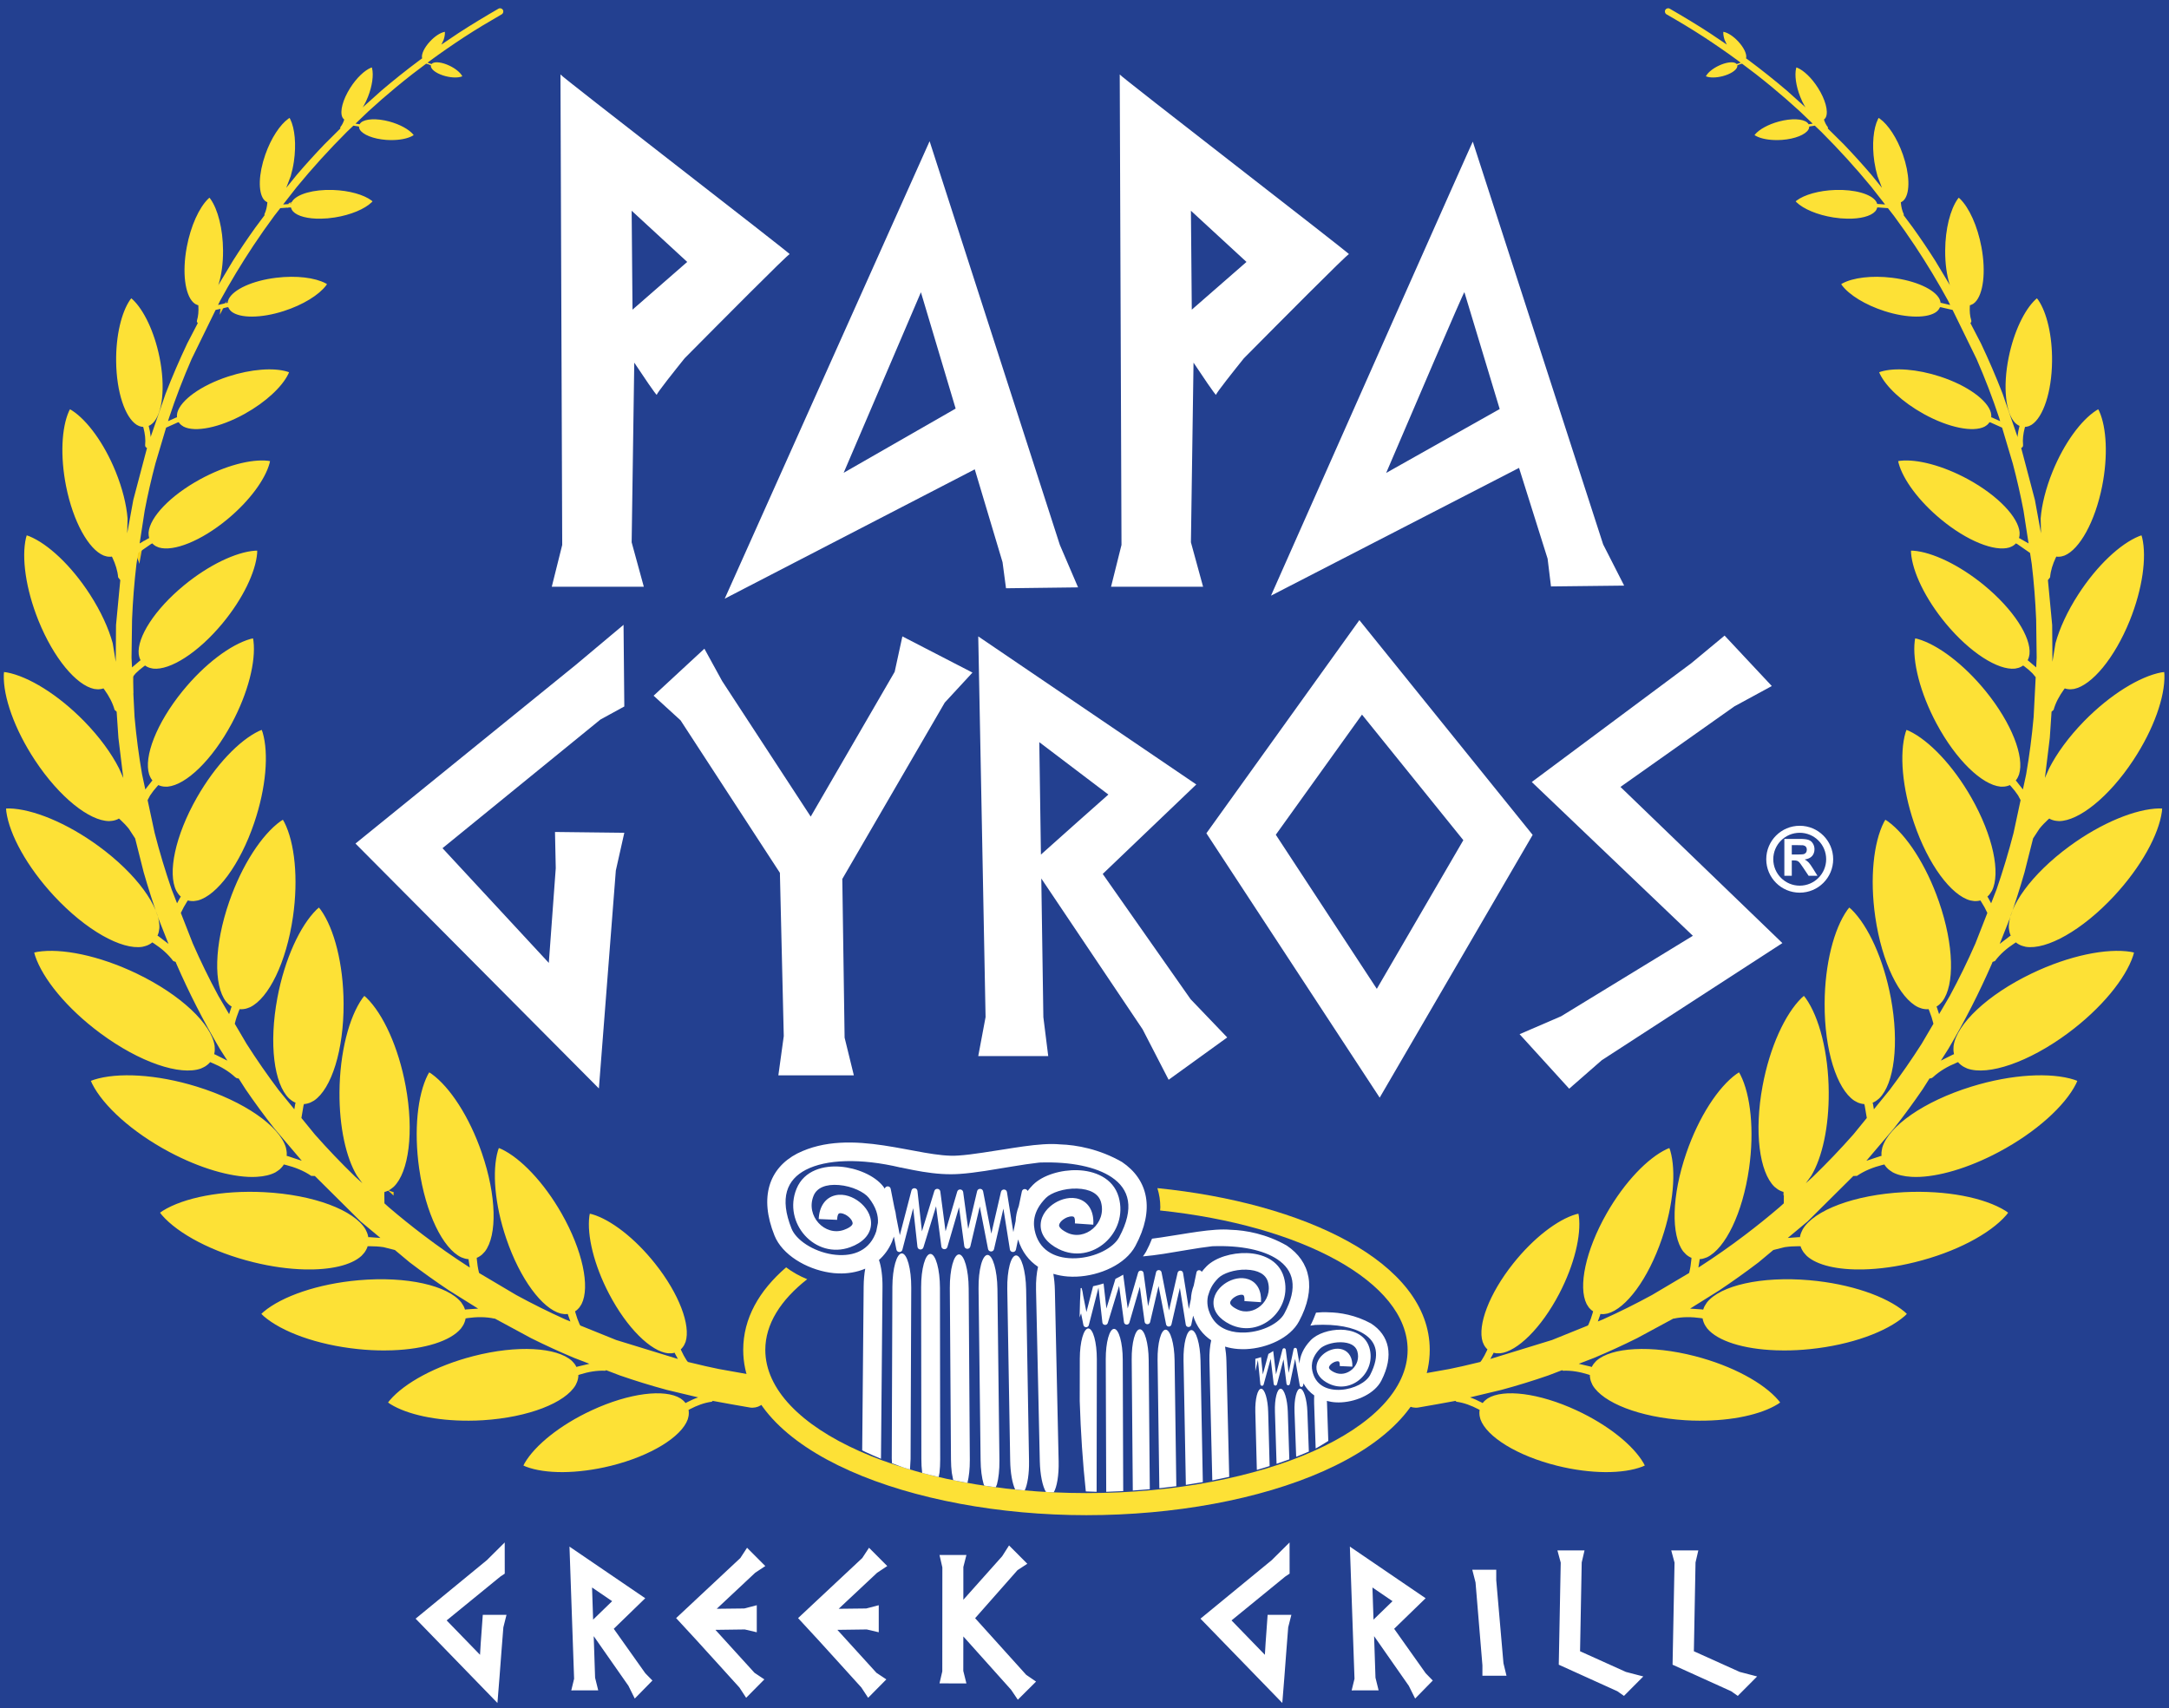 <?xml version="1.0" encoding="UTF-8" standalone="no"?>
<!DOCTYPE svg PUBLIC "-//W3C//DTD SVG 1.1//EN" "http://www.w3.org/Graphics/SVG/1.1/DTD/svg11.dtd">
<svg width="100%" height="100%" viewBox="0 0 1427 1124" version="1.1" xmlns="http://www.w3.org/2000/svg" xmlns:xlink="http://www.w3.org/1999/xlink" xml:space="preserve" xmlns:serif="http://www.serif.com/" style="fill-rule:evenodd;clip-rule:evenodd;stroke-linejoin:round;stroke-miterlimit:2;">
    <rect x="0" y="0" width="1427" height="1124" fill="#808080" stroke="none"/>
    <g>
        <g transform="matrix(0.812,0,0,0.814,139.615,104.18)">
            <rect x="-172" y="-128" width="1758" height="1381" style="fill:rgb(35,64,144);"/>
        </g>
        <path d="M1243.16,136.996L1242.03,135.457L1239.73,132.652L1240.11,132.953L1240.9,133.238L1241.43,133.398C1241.67,133.441 1241.89,133.48 1242.11,133.5L1242.31,133.5L1242.35,133.863L1243.16,136.996Z" style="fill:rgb(245,207,24);"/>
        <path d="M1287.68,207.141L1282.99,198.094L1284.52,199.809L1285.44,200.312L1286.06,200.598C1286.32,200.695 1286.61,200.777 1286.87,200.859L1287.14,200.898L1287.09,201.34L1287.68,207.141Z" style="fill:rgb(245,207,24);"/>
        <path d="M1340.49,371.02L1340.33,369.301L1337.79,355.344L1340.15,361.91L1341.1,363.043L1341.75,363.73C1342.05,364.008 1342.37,364.27 1342.69,364.512L1343,364.715L1342.71,365.262L1340.49,371.02Z" style="fill:rgb(245,207,24);"/>
        <path d="M1344.68,456.453L1344.55,440.598L1344.63,442.148C1344.89,443.867 1345.34,445.406 1345.93,446.758L1346.73,448.211L1347.32,449.121C1347.6,449.484 1347.88,449.828 1348.19,450.148L1348.49,450.43L1348.07,450.98L1344.68,456.453Z" style="fill:rgb(245,207,24);"/>
        <path d="M1334.61,539.082L1336.5,528.801L1336.64,530.535L1337.18,532.25L1337.59,533.34C1337.81,533.781 1338.05,534.23 1338.29,534.633L1338.55,534.996L1337.99,535.484L1334.61,539.082Z" style="fill:rgb(245,207,24);"/>
        <path d="M1173.36,786.715L1173.36,785.191L1173.3,784.41L1173.77,784.305C1174.25,784.191 1174.75,784.027 1175.25,783.848L1176.38,783.32L1178.05,782.406L1178.83,781.699L1173.36,786.715Z" style="fill:rgb(245,207,24);"/>
        <path d="M1056.19,968.688C1065.85,968.734 1074.27,967.473 1080.53,965.055L1082.13,964.352L1081.31,962.773C1074.54,951.102 1058.07,937.691 1037.17,928.016C1012.47,916.562 989.125,913.812 978.816,920.16L977.465,921.18L976.633,921.898C976.312,922.227 976,922.562 975.707,922.922L975.473,923.27L974.863,922.922C972.398,921.629 969.855,920.461 967.188,919.527L967.129,919.512L987.703,914.598C998.191,911.777 1008.52,908.582 1018.67,905.066L1027.68,901.621L1028.31,901.98C1033.96,901.719 1039.41,902.73 1044.89,904.43L1046.02,904.828L1046,905.68C1046.07,906.645 1046.27,907.641 1046.56,908.629L1047.01,909.75L1047.77,911.453C1054.54,923.02 1078.68,932.652 1108.64,934.539C1111.82,934.742 1114.95,934.844 1118.02,934.844C1139.57,934.957 1158.54,930.785 1169.58,923.973L1171.18,922.879L1169.98,921.355C1160.31,910.039 1139.77,898.746 1115.15,892.383C1086.05,884.879 1060.18,886.551 1050.23,895.473L1048.99,896.855L1048.22,897.797C1047.94,898.227 1047.68,898.648 1047.43,899.098L1047.23,899.52L1046.5,899.258L1038.68,897.398L1048.66,893.562C1058.3,889.516 1067.77,885.176 1077.08,880.535L1100.97,867.621L1101.16,867.684C1107.01,866.414 1112.93,866.512 1118.95,867.34L1120.19,867.566L1120.32,868.457C1120.59,869.465 1120.94,870.457 1121.43,871.441L1122.09,872.555L1123.21,874.184C1130.06,882.41 1146.94,887.758 1168.36,888.527C1170.13,888.605 1171.94,888.629 1173.78,888.629C1179.31,888.629 1185.09,888.352 1191.03,887.723C1217.89,884.953 1241.18,876.352 1253.06,866.008L1254.53,864.578L1253.02,863.16C1240.88,853.004 1217.39,844.777 1190.46,842.418C1158.65,839.652 1131.84,845.926 1123,857.043L1121.94,858.695L1121.29,859.805C1121.05,860.297 1120.87,860.797 1120.69,861.301L1120.54,861.762L1119.74,861.625L1111.92,861.102L1131.17,849.066C1139.89,843.227 1148.47,837.105 1156.92,830.688L1166.68,822.543L1174.12,820.664C1177.13,820.219 1180.21,820.039 1183.34,820.039L1184.65,820.078L1184.89,820.973C1185.3,821.938 1185.82,822.914 1186.47,823.863L1187.3,824.887L1188.67,826.406C1195.43,832.582 1209.05,835.727 1226.09,835.305C1236.32,835.062 1247.79,833.535 1259.72,830.582C1286.7,823.953 1309.25,811.879 1319.89,799.637L1321.18,797.984L1319.45,796.762C1305.63,788.133 1280.5,783.055 1252.73,784.473C1219.91,786.152 1193.46,796.371 1186.02,808.938L1185.16,810.773L1184.67,812.004C1184.49,812.547 1184.37,813.094 1184.27,813.613L1184.18,814.117L1183.34,814.082L1176.2,814.594L1189.27,803.684L1219.35,773.816L1221.67,773.77C1226.78,770.273 1232.46,768.094 1238.51,766.535L1239.79,766.258L1240.25,767.066C1240.88,767.91 1241.62,768.719 1242.48,769.488L1243.55,770.273L1245.24,771.414C1248.47,773.133 1252.65,774.113 1257.56,774.387C1258.47,774.457 1259.42,774.477 1260.39,774.477C1274.89,774.477 1294.79,768.84 1315.17,757.973C1339.68,744.91 1358.55,727.652 1365.84,713.168L1366.68,711.242L1364.7,710.496C1349.2,705.527 1323.59,706.797 1297.03,715.016C1265.62,724.719 1242.5,741.125 1238.38,755.145L1238,757.125L1237.83,758.441C1237.79,759 1237.79,759.57 1237.83,760.109L1237.87,760.602L1237.06,760.781L1227.91,763.812L1246.09,742.445C1252.7,734.043 1258.96,725.48 1264.92,716.77L1269.46,709.625L1270.16,709.602C1270.73,709.52 1271.25,709.254 1271.69,708.852C1276.16,704.715 1281.38,701.742 1287.07,699.371L1288.27,698.891L1288.82,699.605C1289.57,700.355 1290.42,701.035 1291.35,701.641L1292.5,702.266L1294.32,703.125C1307.96,707.957 1334.54,699.121 1360.53,679.852C1382.54,663.535 1398.41,643.977 1403.43,628.793L1403.97,626.789L1401.93,626.348C1386.1,623.77 1361.31,628.734 1336.62,640.59C1307.4,654.621 1287.23,673.992 1285.27,688.254L1285.19,690.254L1285.21,691.566C1285.27,692.113 1285.35,692.66 1285.46,693.18L1285.57,693.664L1284.81,693.957L1276.91,697.922L1281.86,690.156C1292.54,672.09 1302.03,653.453 1310.42,634.246L1310.93,632.953L1312.49,632.391C1315.97,627.699 1320.34,624.008 1325.28,620.754L1326.33,620.113L1326.98,620.676C1327.81,621.262 1328.71,621.738 1329.7,622.145L1330.9,622.531L1332.75,623.02C1346.43,625.195 1369.88,612.207 1390.94,589.531C1408.76,570.324 1420.27,549.16 1422.33,534.012L1422.49,532.027L1420.47,531.965C1405.12,532.312 1382.71,541.32 1361.56,556.812C1336.55,575.129 1320.98,596.879 1321.63,610.645L1321.91,612.535L1322.16,613.754C1322.31,614.254 1322.48,614.758 1322.68,615.242L1322.88,615.668L1322.19,616.07L1315.63,621.102L1322.14,604.641C1325.71,594.605 1328.96,584.398 1331.93,574.059L1337.59,551.684L1341.75,545.316C1343.44,543.195 1345.34,541.234 1347.36,539.363L1348.25,538.598L1348.94,539.039C1349.78,539.422 1350.71,539.746 1351.68,539.965L1352.85,540.145L1354.65,540.309C1367.63,540.227 1387.39,524.598 1403.43,500.34C1417,479.82 1424.41,458.434 1423.99,444.07L1423.84,442.211L1421.96,442.457C1407.81,445.121 1388.39,456.938 1371.16,474.531C1361,484.949 1353.14,495.777 1348.16,505.59L1345.36,511.914L1348.57,485.559L1349.74,468.289L1351.07,467.137C1352.43,462.289 1354.83,457.945 1357.8,453.809L1358.45,452.957L1359.15,453.223C1360.01,453.422 1360.89,453.543 1361.8,453.582L1362.89,453.523L1364.54,453.34C1376.24,450.875 1391.14,433.184 1401.17,408.383C1409.62,387.398 1412.37,366.777 1409.38,353.934L1408.9,352.273L1407.26,352.84C1394.98,357.848 1379.68,372.027 1367.38,391.051C1360.11,402.281 1355.01,413.492 1352.32,423.246L1350.32,435.469L1350.14,411.312L1347.34,381.723L1348.76,379.906C1349.14,375.418 1350.52,371.223 1352.45,367.078L1352.89,366.234L1353.56,366.352C1354.33,366.395 1355.11,366.332 1355.94,366.215L1356.87,365.988L1358.31,365.543C1368.16,361.441 1378.34,343.391 1383.01,319.941C1386.94,300.082 1385.93,281.484 1381.15,270.68L1380.44,269.309L1379.11,270.094C1369.15,276.535 1358.04,291.539 1350.4,310.324C1345.91,321.414 1343.28,332.121 1342.56,341.129L1342.8,350.922L1338.77,328.949L1329.75,294.734L1330.05,294.633C1330.68,294.309 1331.06,293.602 1330.98,292.855C1330.61,289.082 1331.09,285.379 1332.07,281.645L1332.29,280.879L1332.86,280.859C1333.51,280.777 1334.15,280.617 1334.82,280.395L1335.56,280.051L1336.67,279.465C1344.21,274.535 1349.84,258.016 1350.06,237.836C1350.27,220.773 1346.56,205.523 1340.92,197.324L1340.1,196.293L1339.12,197.141C1331.86,204.027 1325,218.184 1321.57,234.93C1317.53,254.703 1319.54,272.012 1325.87,278.352L1326.84,279.164L1327.49,279.629C1327.79,279.828 1328.09,279.992 1328.39,280.133L1328.68,280.254L1328.54,280.734C1328.03,282.738 1327.62,284.777 1327.4,286.855L1327.4,287.645L1317.55,259.125C1313.2,247.898 1308.44,236.867 1303.31,226.023L1296.32,212.555L1296.42,212.512C1296.87,212.129 1297.07,211.504 1296.91,210.879C1295.98,207.848 1295.77,204.715 1295.96,201.504L1296.02,200.836L1296.48,200.738C1297.01,200.559 1297.51,200.312 1298.02,200.031L1298.56,199.625L1299.37,198.957C1304.76,193.688 1306.71,179.191 1303.61,162.605C1300.99,148.547 1295.45,136.633 1289.5,130.812L1288.67,130.086L1287.98,130.957C1283.16,137.781 1279.81,150.547 1279.75,164.848C1279.68,173.289 1280.77,180.984 1282.66,187.105L1282.97,187.832L1273.21,171.574C1268.51,164.16 1263.58,156.871 1258.43,149.68L1252.43,141.641L1252.51,140.973C1251.4,138.672 1250.87,136.207 1250.61,133.621L1250.57,133.078L1250.94,132.938C1251.32,132.73 1251.7,132.473 1252.07,132.188L1252.45,131.801L1253.02,131.156C1256.68,126.289 1256.43,114.516 1251.9,101.668C1248.09,90.785 1242.19,81.98 1236.72,78.078L1235.97,77.594L1235.54,78.363C1232.54,84.418 1231.45,94.984 1233.14,106.395C1233.65,109.77 1234.36,112.957 1235.22,115.891L1238.15,123.586L1231.11,114.898C1225.31,108.156 1219.31,101.512 1213.07,95.004L1202.5,84.52L1202.56,84.461C1202.71,84.18 1202.68,83.816 1202.48,83.555C1201.39,82.199 1200.65,80.664 1200.1,78.992L1199.98,78.645L1200.2,78.504C1200.43,78.297 1200.63,78.078 1200.82,77.836L1201.03,77.516L1201.3,77.012C1202.95,73.25 1200.97,65.516 1196.02,57.762C1191.84,51.176 1186.62,46.293 1182.41,44.555L1181.84,44.375L1181.68,44.938C1180.61,49.379 1181.54,56.508 1184.4,63.762C1185.26,65.898 1186.2,67.898 1187.23,69.676L1187.9,70.688L1175.59,59.645C1167.46,52.734 1159.18,46.129 1150.76,39.848L1148.72,38.375L1148.8,38.152C1149.37,35.746 1147.39,31.379 1143.63,27.324C1140.46,23.891 1136.84,21.566 1134.16,21.004L1133.82,20.941L1133.77,21.305C1133.72,22.66 1134,24.375 1134.62,26.254L1136.07,29.324L1125,21.855C1116.33,16.195 1107.46,10.887 1098.53,5.715C1097.52,5.125 1096.21,5.488 1095.62,6.52C1095.04,7.531 1095.4,8.844 1096.41,9.43C1104.71,14.195 1112.93,19.102 1120.99,24.355C1128.73,29.426 1136.36,34.695 1143.85,40.207L1145.24,41.242L1142.68,42.129L1142.58,42.188L1142.54,42.129C1142.48,42.07 1142.41,41.984 1142.36,41.926L1142.19,41.809L1141.93,41.602C1139.97,40.41 1135.51,40.977 1130.83,43.199C1126.87,45.059 1123.75,47.645 1122.49,49.887L1122.32,50.188L1122.62,50.312C1123.82,50.773 1125.43,50.992 1127.28,50.977C1129.11,50.953 1131.19,50.672 1133.31,50.129C1138.32,48.832 1142.09,46.41 1142.86,44.23L1142.94,43.93L1142.98,43.703C1143.01,43.539 1143.01,43.363 1142.98,43.199L1142.96,43.059L1143.14,42.953C1144.01,42.492 1144.9,42.129 1145.87,41.984L1146.04,41.848L1155.02,48.648C1158.71,51.539 1162.39,54.473 1166.01,57.48C1172.1,62.527 1178.1,67.738 1184.01,73.148L1192.59,81.352L1190.1,81.734L1189.9,81.797L1189.84,81.695C1189.78,81.555 1189.7,81.434 1189.62,81.312L1189.39,81.047L1189.02,80.664C1186.14,78.121 1178.7,77.715 1170.36,79.957C1163.28,81.855 1157.42,85.168 1154.66,88.441L1154.34,88.887L1154.81,89.211C1157.52,90.844 1161.94,91.938 1167.04,92.137C1167.91,92.176 1168.78,92.199 1169.64,92.176C1170.54,92.16 1171.44,92.117 1172.35,92.059C1180.96,91.43 1187.86,88.586 1189.78,85.23L1190.01,84.742L1190.12,84.418C1190.2,84.141 1190.26,83.855 1190.28,83.574L1190.26,83.332L1190.59,83.207L1193.98,82.684L1198.26,86.762C1209.99,98.5 1220.98,110.598 1231.23,123.059L1240.21,134.551L1235.32,134.207L1235,134.23L1234.96,134.043C1234.89,133.844 1234.82,133.641 1234.74,133.418L1234.52,132.977L1234.11,132.289C1230.82,127.664 1220.24,124.574 1207.47,125C1196.67,125.359 1187.09,128.145 1182.02,131.949L1181.4,132.492L1181.94,133.098C1186.47,137.48 1195.59,141.418 1206.26,143.094C1209.43,143.598 1212.47,143.863 1215.33,143.898C1223.89,144.062 1230.76,142.285 1233.66,139.137L1234.15,138.512L1234.44,138.086C1234.66,137.699 1234.82,137.297 1234.94,136.914L1235.02,136.551L1235.51,136.488L1242.09,136.973L1246.04,142.043C1250.8,148.469 1255.36,154.992 1259.77,161.598C1267.66,173.492 1274.97,185.629 1281.76,198.07L1283.03,200.695L1277.11,199.305L1276.71,199.305L1276.69,199.059C1276.65,198.797 1276.61,198.535 1276.55,198.254L1276.35,197.645L1276,196.738C1272.83,190.457 1260.45,184.656 1244.72,182.762C1231.41,181.148 1219.15,182.738 1212.22,186.438L1211.35,186.961L1211.91,187.812C1216.62,194.051 1227.07,200.598 1239.81,204.695C1247.36,207.121 1254.56,208.289 1260.56,208.328C1266.55,208.371 1271.38,207.238 1274.14,205.059L1274.85,204.371L1275.29,203.906C1275.62,203.465 1275.9,203.02 1276.14,202.555L1276.28,202.152L1276.91,202.168L1284.63,203.945L1300.39,236.203C1305.91,248.844 1310.9,261.793 1315.28,275.02L1315.93,277.141L1310.5,274.699L1310.01,274.598L1310.06,274.293C1310.07,273.992 1310.09,273.668 1310.07,273.344L1309.99,272.578L1309.79,271.426C1307.55,263.328 1294.38,253.652 1276.4,247.777C1261.18,242.809 1246.45,241.82 1237.47,244.543L1236.32,244.945L1236.8,246.078C1240.86,254.48 1251.56,264.578 1265.56,272.355C1282.09,281.504 1298.16,284.598 1305.69,280.734L1306.66,280.09L1307.29,279.645C1307.79,279.219 1308.21,278.777 1308.59,278.273L1308.86,277.828L1309.61,277.992L1317.2,281.406L1324.23,305.035C1326.92,315.176 1329.28,325.496 1331.28,335.977L1334.61,357.59L1328.81,354.273L1328.3,354.055L1328.39,353.711C1328.5,353.363 1328.57,352.984 1328.63,352.598L1328.69,351.691L1328.71,350.316C1327.87,340.383 1314.62,326.242 1294.94,315.453C1278.26,306.348 1261.32,301.984 1250.25,303.199L1248.82,303.438L1249.14,304.855C1252.05,315.535 1262.31,329.637 1276.95,341.734C1294.22,356.031 1312.3,363.121 1321.89,360.273L1323.18,359.746L1324.01,359.363C1324.68,358.98 1325.28,358.535 1325.82,358.031L1326.23,357.566L1327.07,357.934L1335.58,363.848L1336.71,371.199C1338.13,383.156 1339.09,395.332 1339.6,407.719L1339.94,432.762L1339.62,439.18L1334.51,434.82L1333.99,434.457L1334.17,434.113C1334.35,433.75 1334.51,433.348 1334.66,432.945L1334.92,431.977L1335.22,430.461C1336.37,419.367 1324.75,401.07 1305.39,385.137C1288.99,371.664 1271.25,363.344 1258.88,362.375L1257.26,362.332L1257.3,363.949C1258.27,376.289 1266.61,393.922 1280.14,410.262C1296.16,429.547 1314.52,441.105 1325.67,439.973L1327.18,439.648L1328.17,439.406C1328.98,439.125 1329.75,438.758 1330.43,438.336L1331,437.91L1331.83,438.48C1333.74,439.891 1335.55,441.406 1337.18,443.062L1339.29,445.605L1337.94,471.883C1336.79,484.668 1335.16,497.211 1333.02,509.508L1330.88,519.465L1326.65,514.078L1326.17,513.566L1326.45,513.246C1326.72,512.879 1326.98,512.5 1327.22,512.094L1327.7,511.129L1328.35,509.57C1331.98,497.996 1323.59,475.984 1306.4,454.797C1291.84,436.879 1274.75,424.176 1261.74,420.457L1260.02,420.059L1259.72,421.793C1258.09,435.164 1263.16,455.766 1274.04,476.105C1286.92,500.137 1304,516.438 1316.12,517.625L1317.81,517.625L1318.9,517.57C1319.85,517.449 1320.73,517.227 1321.57,516.922L1322.25,516.578L1323,517.367C1324.74,519.305 1326.33,521.305 1327.73,523.43L1329.36,526.516L1324.74,548.07C1321.48,560.668 1317.77,573.027 1313.59,585.168L1309.99,594.379L1307.93,590.605L1307.51,589.992L1307.86,589.691C1308.2,589.367 1308.54,589.008 1308.86,588.621L1309.53,587.668L1310.5,586.152C1316.32,574.641 1311.32,550.062 1296.94,524.82C1284.77,503.473 1269.04,487.172 1256.03,480.992L1254.29,480.285L1253.66,482.039C1249.62,495.793 1251.36,518.316 1259.27,541.582C1268.61,569.051 1283.71,589.121 1296.23,592.5L1298.02,592.805L1299.17,592.945C1300.17,592.965 1301.15,592.879 1302.08,592.723L1302.84,592.477L1303.5,593.426C1305.01,595.77 1306.32,598.16 1307.43,600.598L1307.48,600.781L1299.61,620.879C1294.5,632.551 1288.91,643.977 1282.86,655.195L1275.74,667.328L1274.36,663.066L1274.04,662.344L1274.44,662.117C1274.87,661.836 1275.28,661.535 1275.68,661.207L1276.57,660.359L1277.84,658.992C1286.04,648.27 1285.61,622.047 1275.65,593.348C1267.25,569.074 1254.21,549.297 1242.03,540.473L1240.38,539.402L1239.4,541.102C1232.62,554.449 1230.08,577.938 1233.75,603.344C1238.09,633.375 1249.74,656.906 1261.97,662.766L1263.75,663.434L1264.92,663.777C1265.94,664 1266.96,664.117 1267.95,664.117L1268.79,664.016L1269.28,665.133C1270.34,667.816 1271.25,670.5 1271.92,673.25L1271.98,673.715L1264.25,686.883C1257.64,697.234 1250.59,707.402 1243.12,717.32L1232.84,729.941L1232.23,726.34L1232.01,725.594L1232.46,725.418C1232.92,725.188 1233.38,724.977 1233.85,724.688L1234.86,723.98L1236.34,722.785C1246.17,713.258 1249.66,686.883 1243.99,656.609C1239.18,630.98 1229.05,609.184 1218.16,598.492L1216.65,597.184L1215.41,598.738C1206.6,611.117 1200.54,634.309 1200.43,660.352C1200.29,691.145 1208.46,716.488 1219.86,724.203L1221.53,725.117L1222.64,725.656C1223.64,726.023 1224.64,726.285 1225.62,726.441L1226.5,726.473L1226.82,727.652L1228.18,735.66L1219.37,746.465C1211.01,755.938 1202.18,765.188 1192.89,774.191L1188.08,778.594L1191.7,773.566C1198.77,761.773 1203.3,741.758 1203.13,718.656C1202.97,692.574 1196.85,669.328 1188.02,656.859L1186.79,655.309L1185.3,656.625C1174.43,667.25 1164.35,688.988 1159.61,714.59C1153.98,744.867 1157.55,771.27 1167.38,780.879L1168.88,782.07L1169.89,782.797C1170.79,783.355 1171.72,783.789 1172.67,784.109L1173.52,784.293L1173.62,785.523L1173.57,791.82L1170.88,794.254C1163.4,800.652 1155.79,806.793 1148.03,812.664C1138.28,820.078 1128.26,827.074 1118.06,833.652L1117.38,834.055L1118.14,829.332L1118.18,828.566L1118.64,828.539C1119.13,828.48 1119.64,828.402 1120.14,828.297L1121.29,827.957L1123.05,827.328C1135.04,821.617 1146.48,798.449 1150.72,768.82C1154.27,743.758 1151.75,720.547 1145.06,707.301L1144.09,705.621L1142.48,706.672C1130.5,715.316 1117.69,734.762 1109.47,758.688C1099.72,786.957 1099.34,812.852 1107.42,823.488L1108.69,824.844L1109.54,825.699C1110.34,826.34 1111.17,826.91 1112.04,827.344L1112.83,827.652L1112.75,828.844C1112.48,831.672 1112.08,834.457 1111.42,837.148L1111.23,837.699L1086.85,852.152C1076.29,857.902 1065.56,863.258 1054.58,868.191L1051.21,869.562L1052.74,865.32L1052.91,864.629L1053.35,864.668C1053.82,864.711 1054.28,864.742 1054.76,864.742L1055.89,864.613L1057.61,864.332C1069.73,861.141 1084.33,841.711 1093.39,815.027C1101.07,792.469 1102.77,770.562 1098.89,757.164L1098.29,755.438L1096.61,756.113C1084.02,762.039 1068.82,777.789 1057.02,798.473C1043.09,822.93 1038.22,846.801 1043.84,858.047L1044.77,859.543L1045.41,860.473C1046.04,861.223 1046.72,861.863 1047.45,862.438L1048.12,862.832L1047.84,863.93C1047.11,866.512 1046.24,869.023 1045.16,871.398L1044.7,872.211L1021.07,881.762L980.496,894.223L982.398,890.707L982.664,890.105L983.023,890.215C983.441,890.328 983.871,890.406 984.297,890.465L985.32,890.504L986.902,890.504C998.191,889.34 1013.98,873.941 1025.81,851.328C1035.8,832.184 1040.36,812.793 1038.75,800.27L1038.44,798.633L1036.85,799.016C1024.77,802.539 1008.94,814.547 995.523,831.449C979.656,851.406 971.973,872.113 975.449,882.977L976.078,884.43L976.516,885.355C976.984,886.105 977.488,886.793 978.055,887.398L978.605,887.859L978.215,888.793C977.184,891.012 976.078,893.113 974.781,895.094L973.898,896.207L962.281,898.965C960.156,899.434 958.062,899.898 955.918,900.336C955.312,900.465 954.707,900.613 954.105,900.727C953.859,900.773 953.594,900.828 953.316,900.887L929.645,905.109C923.824,906.141 919.965,911.695 920.996,917.492C921.902,922.578 926.273,926.172 931.242,926.297C931.945,926.324 932.672,926.273 933.398,926.129C941.379,924.723 949.371,923.383 957.332,921.855L957.551,921.812L958.199,922.375C963.273,923.066 967.973,924.867 972.578,927.27L973.508,927.82L973.352,928.539C973.266,929.43 973.293,930.332 973.387,931.266L973.594,932.352L974.012,933.992C978.152,945.422 998.082,957.945 1024.49,964.508C1035.65,967.273 1046.54,968.633 1056.19,968.688Z" style="fill:rgb(253,225,54);"/>
        <path d="M189.133,136.996L190.262,135.457L192.566,132.652L192.184,132.953L191.398,133.238L190.875,133.398C190.633,133.441 190.406,133.48 190.184,133.5L189.984,133.5L189.938,133.863L189.133,136.996Z" style="fill:rgb(245,207,24);"/>
        <path d="M144.621,207.141L149.305,198.094L147.773,199.809L146.867,200.312L146.238,200.598C145.973,200.695 145.691,200.777 145.426,200.859L145.168,200.898L145.211,201.34L144.621,207.141Z" style="fill:rgb(245,207,24);"/>
        <path d="M91.809,371.02L91.965,369.301L94.512,355.344L92.148,361.91L91.195,363.043L90.555,363.73C90.254,364.008 89.93,364.27 89.605,364.512L89.305,364.715L89.582,365.262L91.809,371.02Z" style="fill:rgb(245,207,24);"/>
        <path d="M87.625,456.453L87.746,440.598L87.664,442.148C87.383,443.867 86.957,445.406 86.375,446.758L85.562,448.211L84.977,449.121C84.719,449.484 84.414,449.828 84.105,450.148L83.805,450.43L84.23,450.98L87.625,456.453Z" style="fill:rgb(245,207,24);"/>
        <path d="M97.68,539.082L95.801,528.801L95.664,530.535L95.117,532.25L94.715,533.34C94.492,533.781 94.246,534.23 94.012,534.633L93.746,534.996L94.312,535.484L97.68,539.082Z" style="fill:rgb(245,207,24);"/>
        <path d="M258.937,786.715L258.937,785.191L258.996,784.41L258.535,784.305C258.047,784.191 257.543,784.027 257.035,783.848L255.93,783.32L254.25,782.406L253.461,781.699L258.937,786.715Z" style="fill:rgb(245,207,24);"/>
        <path d="M370.285,968.688C360.625,968.734 352.203,967.473 345.945,965.055L344.355,964.352L345.16,962.773C351.945,951.102 368.406,937.691 389.305,928.016C414.008,916.562 437.355,913.812 447.66,920.16L449.012,921.18L449.84,921.898C450.164,922.227 450.488,922.562 450.77,922.922L451.016,923.27L451.617,922.922C454.082,921.629 456.625,920.461 459.289,919.527L459.355,919.512L438.77,914.598C428.293,911.777 417.965,908.582 407.809,905.066L398.801,901.621L398.172,901.98C392.523,901.719 387.07,902.73 381.59,904.43L380.461,904.828L380.504,905.68C380.402,906.645 380.223,907.641 379.91,908.629L379.477,909.75L378.684,911.453C371.941,923.02 347.801,932.652 317.836,934.539C314.656,934.742 311.527,934.844 308.461,934.844C286.906,934.957 267.941,930.785 256.894,923.973L255.305,922.879L256.492,921.355C266.164,910.039 286.707,898.746 311.324,892.383C340.43,884.879 366.305,886.551 376.242,895.473L377.496,896.855L378.258,897.797C378.547,898.227 378.805,898.648 379.047,899.098L379.25,899.52L379.977,899.258L387.793,897.398L377.82,893.562C368.184,889.516 358.711,885.176 349.398,880.535L325.504,867.621L325.324,867.684C319.445,866.414 313.551,866.512 307.531,867.34L306.281,867.566L306.156,868.457C305.891,869.465 305.531,870.457 305.051,871.441L304.383,872.555L303.273,874.184C296.418,882.41 279.535,887.758 258.133,888.527C256.355,888.605 254.535,888.629 252.691,888.629C247.164,888.629 241.383,888.352 235.449,887.723C208.59,884.953 185.297,876.352 173.422,866.008L171.945,864.578L173.465,863.16C185.578,853.004 209.09,844.777 236.016,842.418C267.805,839.652 294.641,845.926 303.473,857.043L304.539,858.695L305.188,859.805C305.43,860.297 305.613,860.797 305.789,861.301L305.938,861.762L306.727,861.625L314.559,861.102L295.312,849.066C286.59,843.227 278.004,837.105 269.559,830.688L259.801,822.543L252.352,820.664C249.344,820.219 246.273,820.039 243.141,820.039L241.832,820.078L241.586,820.973C241.184,821.938 240.656,822.914 240.012,823.863L239.18,824.887L237.809,826.406C231.043,832.582 217.434,835.727 200.383,835.305C190.164,835.062 178.691,833.535 166.758,830.582C139.777,823.953 117.234,811.879 106.59,799.637L105.293,797.984L107.035,796.762C120.848,788.133 145.973,783.055 173.746,784.473C206.566,786.152 233.023,796.371 240.453,808.938L241.328,810.773L241.812,812.004C241.988,812.547 242.113,813.094 242.211,813.613L242.293,814.117L243.141,814.082L250.273,814.594L237.203,803.684L207.133,773.816L204.789,773.77C199.699,770.273 194.02,768.094 187.961,766.535L186.672,766.258L186.227,767.066C185.578,767.91 184.852,768.719 184.004,769.488L182.938,770.273L181.238,771.414C178.004,773.133 173.824,774.113 168.918,774.387C168.012,774.457 167.059,774.477 166.086,774.477C151.586,774.477 131.695,768.84 111.312,757.973C86.812,744.91 67.938,727.652 60.645,713.168L59.793,711.242L61.773,710.496C77.285,705.527 102.891,706.797 129.453,715.016C160.859,724.719 183.988,741.125 188.102,755.145L188.484,757.125L188.648,758.441C188.695,759 188.695,759.57 188.648,760.109L188.609,760.602L189.414,760.781L198.547,763.812L180.391,742.445C173.805,734.043 167.52,725.48 161.57,716.77L157,709.625L156.316,709.602C155.746,709.52 155.219,709.254 154.781,708.852C150.32,704.715 145.109,701.742 139.41,699.371L138.223,698.891L137.652,699.605C136.906,700.355 136.055,701.035 135.125,701.641L133.977,702.266L132.16,703.125C118.523,707.957 91.945,699.121 65.953,679.852C43.941,663.535 28.062,643.977 23.055,628.793L22.508,626.789L24.551,626.348C40.387,623.77 65.164,628.734 89.867,640.59C119.07,654.621 139.25,673.992 141.207,688.254L141.289,690.254L141.266,691.566C141.207,692.113 141.129,692.66 141.023,693.18L140.906,693.664L141.668,693.957L149.574,697.922L144.621,690.156C133.941,672.09 124.445,653.453 116.059,634.246L115.559,632.953L113.98,632.391C110.504,627.699 106.121,624.008 101.199,620.754L100.148,620.113L99.5,620.676C98.672,621.262 97.758,621.738 96.773,622.145L95.578,622.531L93.719,623.02C80.047,625.195 56.598,612.207 35.535,589.531C17.723,570.324 6.203,549.16 4.148,534.012L3.992,532.027L6.012,531.965C21.355,532.312 43.773,541.32 64.918,556.812C89.93,575.129 105.496,596.879 104.855,610.645L104.57,612.535L104.328,613.754C104.168,614.254 104.008,614.758 103.805,615.242L103.598,615.668L104.266,616.07L110.852,621.102L104.348,604.641C100.773,594.605 97.523,584.398 94.551,574.059L88.902,551.684L84.742,545.316C83.039,543.195 81.141,541.234 79.117,539.363L78.234,538.598L77.543,539.039C76.699,539.422 75.773,539.746 74.781,539.965L73.629,540.145L71.828,540.309C58.824,540.227 39.09,524.598 23.055,500.34C9.48,479.82 2.066,458.434 2.492,444.07L2.633,442.211L4.512,442.457C18.672,445.121 38.078,456.938 55.312,474.531C65.488,484.949 73.348,495.777 78.312,505.59L81.121,511.914L77.91,485.559L76.738,468.289L75.406,467.137C74.051,462.289 71.648,457.945 68.684,453.809L68.035,452.957L67.324,453.223C66.48,453.422 65.59,453.543 64.66,453.582L63.586,453.523L61.934,453.34C50.238,450.875 35.328,433.184 25.312,408.383C16.859,387.398 14.109,366.777 17.094,353.934L17.582,352.273L19.219,352.84C31.496,357.848 46.805,372.027 59.105,391.051C66.371,402.281 71.469,413.492 74.152,423.246L76.152,435.469L76.332,411.312L79.141,381.723L77.73,379.906C77.344,375.418 75.949,371.223 74.031,367.078L73.586,366.234L72.922,366.352C72.152,366.395 71.367,366.332 70.539,366.215L69.613,365.988L68.172,365.543C58.32,361.441 48.137,343.391 43.473,319.941C39.535,300.082 40.543,281.484 45.328,270.68L46.039,269.309L47.371,270.094C57.328,276.535 68.441,291.539 76.074,310.324C80.574,321.414 83.199,332.121 83.926,341.129L83.691,350.922L87.703,328.949L96.73,294.734L96.43,294.633C95.801,294.309 95.422,293.602 95.5,292.855C95.867,289.082 95.379,285.379 94.414,281.645L94.191,280.879L93.621,280.859C92.973,280.777 92.312,280.617 91.664,280.395L90.914,280.051L89.809,279.465C82.27,274.535 76.637,258.016 76.414,237.836C76.211,220.773 79.934,205.523 85.562,197.324L86.375,196.293L87.359,197.141C94.617,204.027 101.48,218.184 104.914,234.93C108.949,254.703 106.938,272.012 100.609,278.352L99.637,279.164L98.996,279.629C98.695,279.828 98.395,279.992 98.082,280.133L97.805,280.254L97.945,280.734C98.473,282.738 98.852,284.777 99.078,286.855L99.078,287.645L108.93,259.125C113.277,247.898 118.039,236.867 123.172,226.023L130.16,212.555L130.062,212.512C129.613,212.129 129.391,211.504 129.593,210.879C130.496,207.848 130.707,204.715 130.52,201.504L130.465,200.836L129.996,200.738C129.468,200.559 128.965,200.312 128.461,200.031L127.914,199.625L127.109,198.957C121.699,193.688 119.777,179.191 122.871,162.605C125.496,148.547 131.031,136.633 136.984,130.812L137.812,130.086L138.48,130.957C143.332,137.781 146.664,150.547 146.742,164.848C146.801,173.289 145.711,180.984 143.812,187.105L143.512,187.832L153.262,171.574C157.969,164.16 162.898,156.871 168.047,149.68L174.047,141.641L173.969,140.973C175.078,138.672 175.602,136.207 175.863,133.621L175.906,133.078L175.547,132.938C175.156,132.73 174.773,132.473 174.406,132.188L174.023,131.801L173.445,131.156C169.809,126.289 170.047,114.516 174.574,101.668C178.387,90.785 184.289,81.98 189.758,78.078L190.508,77.594L190.934,78.363C193.941,84.418 195.035,94.984 193.34,106.395C192.836,109.77 192.121,112.957 191.258,115.891L188.328,123.586L195.375,114.898C201.172,108.156 207.168,101.512 213.406,95.004L223.953,84.52L223.918,84.461C223.773,84.18 223.797,83.816 223.996,83.555C225.086,82.199 225.832,80.664 226.379,78.992L226.5,78.645L226.277,78.504C226.055,78.297 225.832,78.078 225.652,77.836L225.449,77.516L225.184,77.012C223.531,73.25 225.508,65.516 230.461,57.762C234.641,51.176 239.875,46.293 244.07,44.555L244.641,44.375L244.797,44.938C245.867,49.379 244.938,56.508 242.07,63.762C241.227,65.898 240.277,67.898 239.246,69.676L238.578,70.688L250.902,59.645C259.015,52.734 267.301,46.129 275.723,39.848L277.758,38.375L277.68,38.152C277.109,35.746 279.09,31.379 282.844,27.324C286.02,23.891 289.633,21.566 292.305,21.004L292.66,20.941L292.707,21.305C292.766,22.66 292.484,24.375 291.855,26.254L290.406,29.324L301.496,21.855C310.176,16.195 319.02,10.887 327.949,5.715C328.961,5.125 330.277,5.488 330.859,6.52C331.441,7.531 331.082,8.844 330.066,9.43C321.789,14.195 313.551,19.102 305.492,24.355C297.75,29.426 290.121,34.695 282.629,40.207L281.234,41.242L283.801,42.129L283.898,42.188L283.941,42.129C283.996,42.07 284.062,41.984 284.121,41.926L284.289,41.809L284.543,41.602C286.523,40.41 290.953,40.977 295.66,43.199C299.617,45.059 302.727,47.645 304,49.887L304.156,50.188L303.855,50.312C302.66,50.773 301.047,50.992 299.215,50.977C297.371,50.953 295.289,50.672 293.168,50.129C288.156,48.832 284.387,46.41 283.617,44.23L283.539,43.93L283.496,43.703C283.473,43.539 283.473,43.363 283.496,43.199L283.516,43.059L283.336,42.953C282.465,42.492 281.578,42.129 280.609,41.984L280.441,41.848L271.461,48.648C267.762,51.539 264.086,54.473 260.469,57.48C254.367,62.527 248.375,67.738 242.48,73.148L233.891,81.352L236.375,81.734L236.578,81.797L236.641,81.695C236.699,81.555 236.781,81.434 236.859,81.312L237.102,81.047L237.469,80.664C240.332,78.121 247.789,77.715 256.133,79.957C263.176,81.855 269.059,85.168 271.82,88.441L272.145,88.887L271.688,89.211C268.953,90.844 264.531,91.938 259.441,92.137C258.57,92.176 257.707,92.199 256.836,92.176C255.945,92.16 255.039,92.117 254.129,92.059C245.523,91.43 238.621,88.586 236.699,85.23L236.477,84.742L236.352,84.418C236.277,84.141 236.215,83.855 236.195,83.574L236.215,83.332L235.895,83.207L232.496,82.684L228.215,86.762C216.484,98.5 205.492,110.598 195.258,123.059L186.27,134.551L191.156,134.207L191.48,134.23L191.516,134.043C191.582,133.844 191.66,133.641 191.738,133.418L191.965,132.977L192.363,132.289C195.66,127.664 206.242,124.574 219.008,125C229.809,125.359 239.383,128.145 244.457,131.949L245.082,132.492L244.535,133.098C240.012,137.48 230.883,141.418 220.219,143.094C217.051,143.598 214.02,143.863 211.148,143.898C202.586,144.062 195.719,142.285 192.812,139.137L192.328,138.512L192.043,138.086C191.82,137.699 191.66,137.297 191.539,136.914L191.457,136.551L190.957,136.488L184.391,136.973L180.434,142.043C175.684,148.469 171.098,154.992 166.711,161.598C158.82,173.492 151.508,185.629 144.719,198.07L143.445,200.695L149.367,199.305L149.773,199.305L149.793,199.059C149.832,198.797 149.875,198.535 149.934,198.254L150.133,197.645L150.477,196.738C153.629,190.457 166.031,184.656 181.762,182.762C195.07,181.148 207.312,182.738 214.258,186.438L215.129,186.961L214.562,187.812C209.855,194.051 199.418,200.598 186.648,204.695C179.117,207.121 171.926,208.289 165.93,208.328C159.926,208.371 155.105,207.238 152.336,205.059L151.629,204.371L151.184,203.906C150.863,203.465 150.578,203.02 150.332,202.555L150.199,202.152L149.574,202.168L141.855,203.945L126.078,236.203C120.57,248.844 115.559,261.793 111.195,275.02L110.547,277.141L115.984,274.699L116.465,274.598L116.43,274.293C116.406,273.992 116.387,273.668 116.406,273.344L116.488,272.578L116.691,271.426C118.934,263.328 132.098,253.652 150.074,247.777C165.305,242.809 180.031,241.82 189.012,244.543L190.164,244.945L189.684,246.078C185.625,254.48 174.918,264.578 160.922,272.355C144.398,281.504 128.32,284.598 120.793,280.734L119.82,280.09L119.191,279.645C118.688,279.219 118.262,278.777 117.875,278.273L117.617,277.828L116.867,277.992L109.277,281.406L102.242,305.035C99.559,315.176 97.18,325.496 95.199,335.977L91.863,357.59L97.668,354.273L98.184,354.055L98.082,353.711C97.984,353.363 97.906,352.984 97.848,352.598L97.781,351.691L97.758,350.316C98.609,340.383 111.844,326.242 131.535,315.453C148.199,306.348 165.16,301.984 176.23,303.199L177.66,303.438L177.336,304.855C174.43,315.535 164.168,329.637 149.551,341.734C132.262,356.031 114.184,363.121 104.59,360.273L103.293,359.746L102.465,359.363C101.805,358.98 101.199,358.535 100.652,358.031L100.227,357.566L99.422,357.934L90.902,363.848L89.762,371.199C88.355,383.156 87.383,395.332 86.879,407.719L86.531,432.762L86.855,439.18L91.965,434.82L92.492,434.457L92.312,434.113C92.125,433.75 91.965,433.348 91.828,432.945L91.562,431.977L91.262,430.461C90.109,419.367 101.727,401.07 121.094,385.137C137.488,371.664 155.219,363.344 167.605,362.375L169.223,362.332L169.184,363.949C168.211,376.289 159.871,393.922 146.316,410.262C130.32,429.547 111.957,441.105 100.812,439.973L99.277,439.648L98.305,439.406C97.5,439.125 96.73,438.758 96.027,438.336L95.48,437.91L94.652,438.48C92.734,439.891 90.938,441.406 89.281,443.062L87.18,445.605L88.531,471.883C89.684,484.668 91.32,497.211 93.465,509.508L95.602,519.465L99.824,514.078L100.285,513.566L100.027,513.246C99.758,512.879 99.5,512.5 99.258,512.094L98.773,511.129L98.125,509.57C94.492,497.996 102.891,475.984 120.078,454.797C134.645,436.879 151.734,424.176 164.738,420.457L166.457,420.059L166.758,421.793C168.391,435.164 163.324,455.766 152.434,476.105C139.555,500.137 122.48,516.438 110.367,517.625L108.672,517.625L107.574,517.57C106.625,517.449 105.742,517.227 104.914,516.922L104.23,516.578L103.48,517.367C101.742,519.305 100.148,521.305 98.75,523.43L97.117,526.516L101.742,548.07C104.973,560.668 108.707,573.027 112.887,585.168L116.488,594.379L118.543,590.605L118.969,589.992L118.625,589.691C118.285,589.367 117.938,589.008 117.617,588.621L116.934,587.668L115.984,586.152C110.168,574.641 115.156,550.062 129.535,524.82C141.711,503.473 157.445,487.172 170.449,480.992L172.191,480.285L172.816,482.039C176.855,495.793 175.121,518.316 167.199,541.582C157.871,569.051 142.766,589.121 130.242,592.5L128.461,592.805L127.312,592.945C126.305,592.965 125.332,592.879 124.402,592.723L123.633,592.477L122.969,593.426C121.477,595.77 120.164,598.16 119.047,600.598L118.992,600.781L126.863,620.879C131.977,632.551 137.574,643.977 143.613,655.195L150.738,667.328L152.113,663.066L152.434,662.344L152.031,662.117C151.609,661.836 151.203,661.535 150.781,661.207L149.906,660.359L148.645,658.992C140.438,648.27 140.863,622.047 150.801,593.348C159.223,569.074 172.27,549.297 184.449,540.473L186.105,539.402L187.078,541.102C193.863,554.449 196.41,577.938 192.734,603.344C188.383,633.375 176.734,656.906 164.512,662.766L162.734,663.434L161.57,663.777C160.531,664 159.523,664.117 158.539,664.117L157.691,664.016L157.199,665.133C156.133,667.816 155.219,670.5 154.559,673.25L154.496,673.715L162.23,686.883C168.836,697.234 175.883,707.402 183.355,717.32L193.637,729.941L194.242,726.34L194.465,725.594L194.02,725.418C193.559,725.188 193.09,724.977 192.633,724.688L191.617,723.98L190.148,722.785C180.309,713.258 176.812,686.883 182.492,656.609C187.297,630.98 197.441,609.184 208.32,598.492L209.816,597.184L211.051,598.738C219.871,611.117 225.934,634.309 226.055,660.352C226.199,691.145 218.016,716.488 206.633,724.203L204.953,725.117L203.836,725.656C202.828,726.023 201.836,726.285 200.852,726.441L199.98,726.473L199.656,727.652L198.301,735.66L207.113,746.465C215.477,755.938 224.297,765.188 233.59,774.191L238.398,778.594L234.777,773.566C227.707,761.773 223.191,741.758 223.348,718.656C223.531,692.574 229.633,669.328 238.457,656.859L239.688,655.309L241.184,656.625C252.051,667.25 262.125,688.988 266.875,714.59C272.492,744.867 268.938,771.27 259.097,780.879L257.597,782.07L256.594,782.797C255.684,783.355 254.754,783.789 253.809,784.109L252.957,784.293L252.859,785.523L252.922,791.82L255.609,794.254C263.078,800.652 270.711,806.793 278.449,812.664C288.199,820.078 298.199,827.074 308.418,833.652L309.109,834.055L308.336,829.332L308.297,828.566L307.836,828.539C307.348,828.48 306.84,828.402 306.336,828.297L305.188,827.957L303.453,827.328C291.43,821.617 279.984,798.449 275.758,768.82C272.203,743.758 274.73,720.547 281.414,707.301L282.387,705.621L283.996,706.672C295.977,715.316 308.785,734.762 317.004,758.688C326.758,786.957 327.148,812.852 319.062,823.488L317.809,824.844L316.941,825.699C316.133,826.34 315.305,826.91 314.434,827.344L313.652,827.652L313.73,828.844C313.996,831.672 314.402,834.457 315.062,837.148L315.246,837.699L339.625,852.152C350.188,857.902 360.938,863.258 371.895,868.191L375.27,869.562L373.738,865.32L373.551,864.629L373.137,864.668C372.664,864.711 372.199,864.742 371.715,864.742L370.586,864.613L368.867,864.332C356.754,861.141 342.152,841.711 333.082,815.027C325.402,792.469 323.711,770.562 327.582,757.164L328.195,755.438L329.875,756.113C342.453,762.039 357.66,777.789 369.457,798.473C383.391,822.93 388.254,846.801 382.641,858.047L381.711,859.543L381.066,860.473C380.422,861.223 379.754,861.863 379.047,862.438L378.359,862.832L378.625,863.93C379.371,866.512 380.238,869.023 381.312,871.398L381.777,872.211L405.406,881.762L445.98,894.223L444.082,890.707L443.824,890.105L443.457,890.215C443.035,890.328 442.605,890.406 442.18,890.465L441.152,890.504L439.578,890.504C428.293,889.34 412.496,873.941 400.676,851.328C390.68,832.184 386.121,812.793 387.738,800.27L388.039,798.633L389.629,799.016C401.707,802.539 417.547,814.547 430.957,831.449C446.832,851.406 454.508,872.113 451.051,882.977L450.402,884.43L449.961,885.355C449.496,886.105 448.992,886.793 448.422,887.398L447.883,887.859L448.262,888.793C449.293,891.012 450.402,893.113 451.695,895.094L452.586,896.207L464.199,898.965C466.324,899.434 468.422,899.898 470.562,900.336C471.164,900.465 471.77,900.613 472.383,900.727C472.617,900.773 472.883,900.828 473.168,900.887L496.836,905.109C502.656,906.141 506.512,911.695 505.48,917.492C504.574,922.578 500.215,926.172 495.242,926.297C494.535,926.324 493.809,926.273 493.078,926.129C485.105,924.723 477.105,923.383 469.152,921.855L468.926,921.812L468.281,922.375C463.195,923.066 458.504,924.867 453.898,927.27L452.969,927.82L453.129,928.539C453.207,929.43 453.195,930.332 453.094,931.266L452.887,932.352L452.469,933.992C448.344,945.422 428.387,957.945 401.996,964.508C390.828,967.273 379.934,968.633 370.285,968.688Z" style="fill:rgb(253,225,54);"/>
        <path d="M761.453,781.82C762.691,785.82 763.387,790.02 763.387,794.441C763.387,795.129 763.262,795.836 763.234,796.523C856.531,806.309 926.086,843.676 926.086,888.246C926.086,940.27 831.426,982.484 714.785,982.484C598.168,982.484 503.5,940.27 503.5,888.246C503.5,871.34 513.555,855.473 531.074,841.746C526.18,839.77 521.456,837.148 517.198,833.945C499.422,849.281 488.965,867.52 488.965,888.246C488.965,955.398 600.672,997.023 714.785,997.023C829.832,997.023 940.633,955.832 940.633,888.246C940.633,830.328 857.512,791.434 761.453,781.82Z" style="fill:rgb(253,225,54);"/>
        <path d="M1099.52,1020.2L1101.69,1028.24L1100.39,1095.41L1138.96,1112.88L1143.29,1115.94L1156.02,1103.15L1144.55,1100.16C1144.55,1100.16 1115.91,1087.24 1114.41,1086.56C1114.44,1084.88 1115.5,1028.13 1115.5,1028.13L1117.34,1020.2L1099.52,1020.2ZM1024.64,1020.2L1026.81,1028.24L1025.52,1095.41L1064.08,1112.88L1068.41,1115.94L1081.14,1103.15L1069.67,1100.16C1069.67,1100.16 1041.04,1087.24 1039.53,1086.56C1039.57,1084.88 1040.62,1028.13 1040.62,1028.13L1042.47,1020.2L1024.64,1020.2ZM968.621,1032.93L970.762,1041.26L975.301,1095.89L975.285,1102.68L991.133,1102.68C991.133,1102.68 989.18,1094.65 989.137,1094.46C989.121,1094.26 984.387,1039.81 984.387,1039.81L984.391,1032.93L968.621,1032.93ZM902.938,1044.6C905.906,1046.62 914.207,1052.28 916.148,1053.61C914.461,1055.27 906.562,1062.91 903.641,1065.75C903.504,1061.56 903.055,1048.31 902.938,1044.6ZM891.137,1104.66L889.266,1112.32L906.996,1112.29L904.938,1103.97C904.938,1103.97 904.242,1083.2 904.027,1076.62C908.152,1082.52 926.859,1109.3 926.859,1109.3L931.031,1117.69L942.641,1105.83L937.98,1101.05C937.98,1101.05 918.445,1073.51 917.223,1071.78C918.719,1070.32 937.922,1051.68 937.922,1051.68L888.086,1017.71L891.137,1104.66ZM836.656,1026.64L789.801,1065.12L843.633,1120.59L844.98,1103.81C844.988,1103.71 846.258,1086.9 846.258,1086.9C846.258,1086.9 847.469,1071.56 847.516,1070.83C847.57,1070.67 849.605,1062.59 849.605,1062.59L833.984,1062.59L832.637,1081.31C832.637,1081.31 832.363,1085.75 832.172,1088.9C828.816,1085.45 811.902,1068.01 810.223,1066.27C812.301,1064.56 845.582,1037.4 845.582,1037.4L848.441,1035.49L848.414,1014.97L836.656,1026.64ZM659.336,1024.04C659.336,1024.04 637.68,1048.33 633.797,1052.68L633.797,1031.12L635.816,1023.22L618.102,1023.22L619.984,1031.41L619.941,1099.81L618.102,1107.7L635.816,1107.74L633.758,1099.5C633.758,1099.5 633.781,1082.01 633.789,1076.82C637.785,1081.28 665.191,1111.88 665.191,1111.88L669.633,1118.46L681.633,1106.52L675.145,1102.08C675.145,1102.08 643.043,1066.49 641.543,1064.81C643.004,1063.14 669.418,1033.21 669.418,1033.21L675.871,1028.99L663.855,1016.93L659.336,1024.04ZM567.289,1025.23L525.059,1064.75L538.098,1078.87L552.148,1094.34L566.715,1110.43L571.145,1117.19L583.125,1105.08L576.625,1100.75C576.625,1100.75 554.312,1076.22 550.91,1072.48C555.336,1072.42 570.25,1072.22 570.25,1072.22L578.133,1074.07L578.133,1056.27L569.902,1058.41C569.902,1058.41 556.582,1058.57 551.758,1058.62C555.883,1054.77 577.082,1034.9 577.082,1034.9L583.738,1030.5L571.73,1018.46L567.289,1025.23ZM487.07,1025.23L444.828,1064.75L457.852,1078.87L471.91,1094.34L486.477,1110.43L490.898,1117.19L502.879,1105.08L496.391,1100.75C496.391,1100.75 474.074,1076.22 470.676,1072.48C475.098,1072.42 490.004,1072.22 490.004,1072.22L497.887,1074.07L497.887,1056.27L489.668,1058.41C489.668,1058.41 476.352,1058.57 471.535,1058.62C475.637,1054.77 496.852,1034.9 496.852,1034.9L503.5,1030.5L491.496,1018.46L487.07,1025.23ZM389.516,1044.6C392.488,1046.62 400.785,1052.28 402.734,1053.61C401.035,1055.27 393.137,1062.91 390.215,1065.75C390.082,1061.56 389.633,1048.31 389.516,1044.6ZM377.707,1104.66L375.848,1112.32L393.574,1112.29L391.516,1103.97C391.516,1103.97 390.824,1083.2 390.609,1076.62C394.738,1082.52 413.453,1109.3 413.453,1109.3L417.613,1117.69L429.238,1105.83L424.562,1101.05C424.562,1101.05 405.035,1073.51 403.797,1071.78C405.297,1070.32 424.504,1051.68 424.504,1051.68L374.664,1017.71L377.707,1104.66ZM320.297,1026.64L273.434,1065.12L327.266,1120.59L328.613,1103.81C328.621,1103.71 329.895,1086.9 329.895,1086.9C329.895,1086.9 331.105,1071.56 331.164,1070.83C331.199,1070.67 333.234,1062.59 333.234,1062.59L317.633,1062.59L316.27,1081.31C316.27,1081.31 316.004,1085.75 315.812,1088.9C312.469,1085.45 295.539,1068.01 293.855,1066.27C295.949,1064.56 329.223,1037.4 329.223,1037.4L332.078,1035.49L332.055,1014.97L320.297,1026.64Z" style="fill:white;fill-rule:nonzero;"/>
        <path d="M1178.83,562.285L1182.46,562.285C1184.81,562.285 1186.27,562.188 1186.85,561.984C1187.43,561.781 1187.9,561.434 1188.22,560.953C1188.55,560.469 1188.71,559.855 1188.71,559.137C1188.71,558.324 1188.51,557.66 1188.07,557.152C1187.64,556.668 1187.02,556.348 1186.23,556.203C1185.82,556.164 1184.63,556.125 1182.65,556.125L1178.83,556.125L1178.83,562.285ZM1173.94,576.262L1173.94,552.023L1184.25,552.023C1186.84,552.023 1188.71,552.246 1189.88,552.688C1191.06,553.117 1192,553.883 1192.69,555.012C1193.4,556.125 1193.76,557.398 1193.76,558.828C1193.76,560.648 1193.21,562.145 1192.16,563.332C1191.09,564.504 1189.47,565.254 1187.35,565.559C1188.43,566.18 1189.3,566.852 1189.98,567.594C1190.67,568.348 1191.6,569.637 1192.77,571.531L1195.72,576.262L1189.88,576.262L1186.35,570.988C1185.07,569.113 1184.23,567.922 1183.76,567.414C1183.29,566.93 1182.81,566.582 1182.29,566.426C1181.78,566.246 1180.96,566.141 1179.82,566.141L1178.83,566.141L1178.83,576.262L1173.94,576.262ZM1184.04,582.789C1193.66,582.789 1201.45,574.988 1201.45,565.395C1201.45,555.781 1193.66,547.988 1184.04,547.988C1174.45,547.988 1166.65,555.781 1166.65,565.395C1166.65,574.988 1174.45,582.789 1184.04,582.789ZM1184.04,587.395C1171.89,587.395 1162.03,577.535 1162.03,565.395C1162.03,553.238 1171.89,543.379 1184.04,543.379C1196.21,543.379 1206.06,553.238 1206.06,565.395C1206.06,577.535 1196.21,587.395 1184.04,587.395ZM410.234,411.152L410.738,464.875L395.02,473.477L291.133,558.125L361.07,633.621L365.633,571.289L365.133,547.457L410.738,547.988L405.16,572.805L394.012,716.227L233.871,555.078L378.805,437.508L410.234,411.152ZM430.004,457.785L463.43,426.859L475.102,448.152L533.375,537.344L588.613,442.07L593.684,418.766L639.793,442.578L621.555,462.328L554.156,578.383L555.672,682.785L561.754,707.602L512.086,707.617L515.645,681.773L513.098,574.34L447.738,473.984L430.004,457.785ZM684.832,562.348L686.188,561.133C700.285,548.531 718.969,531.832 728.684,523.305L729.211,522.836L683.758,488.363L684.832,562.348ZM768.852,710.512L751.727,677.309L685.074,578.055L686.434,669.281L689.641,694.941L643.594,694.941L648.414,669.281C646.824,585.609 643.594,418.238 643.594,418.766L787.055,516.195L725.492,575.074L783.309,657.508L807.402,682.656L768.852,710.512ZM905.812,650.688L839.359,549.277L896.07,470.227L962.742,552.855L905.812,650.688ZM793.695,548.309L907.703,722.281L1008.35,549.379L894.34,408.059L793.695,548.309ZM1134.62,418.238L1112.68,436.438L1007.76,514.578L1113.75,615.77L1027.04,668.742L999.75,680.52L1032.38,716.387L1053.82,697.645L1172.64,620.574L1066.11,517.812L1141.05,464.816L1165.68,451.426L1134.62,418.238ZM783.516,138.668L784.082,203.762L820.07,172.355L783.516,138.668ZM736.68,48.992L737.836,358.574L730.969,386.078L791.516,386.078L783.516,356.855L785.23,238.621C790.18,246.035 800.082,260.898 800.082,259.746C800.082,258.598 812.258,243.371 818.363,235.758C841.016,212.914 886.32,167.227 887.473,167.227C888.602,167.227 736.098,49.559 736.68,48.992ZM415.57,138.668L416.133,203.762L452.125,172.355L415.57,138.668ZM368.734,48.992L369.887,358.574L363.02,386.078L423.566,386.078L415.57,356.855L417.285,238.621C422.234,246.035 432.133,260.898 432.133,259.746C432.133,258.598 444.309,243.371 450.414,235.758C473.07,212.914 518.375,167.227 519.526,167.227C520.656,167.227 368.152,49.559 368.734,48.992ZM611.594,92.926L476.805,393.941L641.305,308.832L659.582,369.945L661.863,387.094L709.27,386.508L697.273,358.535L611.594,92.926ZM605.879,192.316L555.047,311.113L628.727,268.859L605.879,192.316ZM963.43,192.258C962.859,192.258 928.938,271.551 911.969,311.199L986.66,269.148L963.43,192.258ZM968.965,93.211C968.965,92.664 880.441,292.191 836.188,391.965L999.383,307.887L1018.18,367.633L1020.41,385.887L1068.54,385.344L1054.73,358.238L968.965,93.211Z" style="fill:white;"/>
        <path d="M593.387,824.777C589.949,824.656 587.156,834.555 587.098,846.824L586.695,959.676L586.848,962.824L590.117,964.066C591.328,964.52 592.547,964.969 593.754,965.414L595.094,965.879C596.281,966.242 597.477,966.598 598.684,966.957L599.078,960.055L599.508,847.219C599.555,834.934 596.801,824.879 593.387,824.777ZM707.848,827.965C695.402,828.457 684.797,823.727 681.27,811.801C679.453,805.523 679.145,797.297 688.168,788.207C691.504,784.867 699.883,781.875 708.582,782.109C717.184,782.402 722.781,785.504 724.34,790.996C728.289,804.879 713.832,816.988 701.934,811.066C696.641,808.426 696.75,806.461 696.773,806.199C696.812,805.363 697.711,803.516 700.309,801.945C702.906,800.34 705.195,800.215 706.105,800.555C706.461,800.672 707.461,801.113 707.18,805.035L719.281,805.867C719.82,797.797 716.625,791.383 710.129,789.102C704.516,787.137 698.328,788.926 693.98,791.609C689.605,794.293 685.066,799.082 684.68,805.449C684.23,812.398 688.953,818.148 696.539,821.926C718.531,832.836 742.656,811.109 736,787.684C732.32,774.793 719.625,770.336 708.957,770.016C698.242,769.676 686.07,773.145 679.582,779.672C678.258,781.008 677.141,782.352 676.07,783.691C675.367,781.926 672.723,782.008 672.297,784L670.281,793.59C668.973,797.004 668.336,800.332 668.191,803.523L666.676,810.738L662.484,784.426C662.148,782.254 659.02,782.152 658.539,784.309L652.188,811.773L646.793,783.926C646.367,781.785 643.34,781.742 642.848,783.84L636.977,808.691L633.68,784.434C633.375,782.285 630.348,782.051 629.758,784.133L622.086,810.23L618.637,784.031C618.371,781.906 615.348,781.641 614.719,783.691L606.547,810.281L603.605,783.664C603.371,781.441 600.211,781.23 599.652,783.371L592.004,812.785L589.605,800.633C589.434,798.734 589.008,796.754 588.445,794.75L585.992,782.273C585.57,780.145 582.609,780.129 582.086,782.152C581.703,781.633 581.422,781.129 581.008,780.598C575.285,773.375 563.602,768.57 552.906,767.699C542.293,766.82 529.16,769.812 524.051,782.211C514.801,804.742 536.348,829.047 559.402,820.676C567.371,817.773 572.723,812.598 573.066,805.613C573.367,799.277 569.395,793.984 565.367,790.848C561.344,787.684 555.414,785.215 549.605,786.539C542.883,788.078 539,794.074 538.633,802.164L550.738,802.68C550.914,798.75 551.961,798.441 552.312,798.352C553.242,798.133 555.508,798.504 557.898,800.375C560.328,802.277 561,804.176 560.961,805.023C560.934,805.289 560.852,807.242 555.281,809.262C542.762,813.805 529.777,800.141 535.273,786.801C537.438,781.523 543.375,779.078 551.914,779.777C560.598,780.48 568.59,784.434 571.508,788.121C576.492,794.41 577.875,799.953 577.598,804.688L576.512,810.184C576.27,810.926 576.004,811.645 575.719,812.328C570.895,823.785 559.781,827.297 547.496,825.406C534.785,823.418 523.715,815.84 520.77,808.477C512.625,788.137 517.77,776.23 530.105,769.793C543.422,762.859 565.992,761.961 592.547,768.277L592.547,768.211L594.984,768.73C602.953,770.422 611.062,771.945 619.441,772.477C623.297,772.719 627.227,772.77 631.215,772.484C636.516,772.141 642.355,771.371 648.281,770.469C654.195,769.559 660.398,768.488 666.32,767.52C672.305,766.531 678.059,765.645 683.297,765.059L683.906,765.008L684.215,764.969C704.633,764.309 721.277,767.859 731.387,774.66C742.93,782.445 746.68,794.852 736.293,814.145C732.562,821.129 720.688,827.426 707.848,827.965ZM746.973,819.891C759.918,795.816 755.414,776.258 738.172,764.617C723.398,756.129 708.254,753.355 697.391,753.027C683.996,751.746 664.227,755.98 646.457,758.488C640.633,759.363 635.211,760.074 630.398,760.379C605.082,762.328 560.34,741.129 524.508,759.039C506.055,768.66 499.355,787.621 509.531,812.984C514.633,825.742 530.473,834.992 545.637,837.371C546.617,837.531 547.594,837.641 548.582,837.754C549.562,837.844 550.555,837.895 551.535,837.934C557.555,838.16 563.66,837.176 569.246,834.824C568.621,838.207 568.242,842.18 568.207,846.473L567.246,954.383L569.422,955.426C572.684,956.965 576.035,958.445 579.508,959.879L579.59,959.938L579.605,959.742L580.594,846.898C580.668,839.645 579.746,833.227 578.277,829.113C581.738,826.004 584.738,822.098 586.875,817.02C587.316,815.961 587.715,814.848 588.082,813.711L589.762,822.246C590.152,824.332 593.152,824.414 593.68,822.355L600.797,795.012L603.594,820.418C603.844,822.574 606.891,822.875 607.527,820.785L615.848,793.75L619.332,820.273C619.625,822.414 622.668,822.648 623.289,820.551L630.957,794.367L634.41,820.008C634.73,822.223 637.879,822.371 638.391,820.199L644.602,793.902L650.039,821.879C650.465,824.012 653.508,824.059 653.977,821.953L660.141,795.305L664.414,822.176C664.766,824.363 667.914,824.438 668.387,822.27L669.797,815.566C672.312,823.809 677.07,829.656 682.934,833.586C682.004,837.531 681.48,842.77 681.613,848.582L684.094,961.516C684.293,970.422 685.922,978.117 688.102,981.707C689.82,981.805 691.523,981.922 693.254,982C695.344,978.574 696.688,970.797 696.488,961.715L694.004,848.805C693.914,844.949 693.539,841.379 692.992,838.207C696.062,839.121 699.223,839.723 702.398,839.965C704.391,840.105 706.363,840.148 708.336,840.059C723.703,839.422 740.469,831.988 746.973,819.891ZM716.055,874.156C712.965,874.066 710.434,882.996 710.41,894.078L710.363,921.965C711.008,942.48 712.312,962.234 714.367,981.387C716.723,981.492 719.066,981.582 721.449,981.625L721.473,981.625L721.613,894.402C721.633,883.32 719.145,874.242 716.055,874.156ZM854.633,869.477C866.301,847.75 862.172,830.082 846.574,819.621C833.246,811.984 819.586,809.512 809.773,809.234C797.684,808.098 779.855,811.961 763.82,814.27C761.785,814.582 759.863,814.84 757.926,815.082C756.824,817.93 755.535,820.773 753.984,823.668C753.395,824.754 752.633,825.719 751.953,826.738C756.242,826.367 760.824,825.789 765.488,825.07C770.828,824.234 776.43,823.25 781.77,822.371C787.148,821.461 792.348,820.664 797.078,820.113L797.648,820.051L797.914,820.039C816.344,819.402 831.34,822.574 840.473,828.719C850.895,835.699 854.336,846.898 844.98,864.32C841.617,870.637 830.941,876.316 819.328,876.824C810.945,877.207 803.441,874.895 798.879,869.199C798.879,869.199 792.75,862.047 794.727,852.852C796.031,848.441 797.359,845.215 801.539,841.012C804.523,837.984 812.07,835.242 819.91,835.465C827.676,835.699 832.73,838.5 834.156,843.445C837.75,855.945 824.727,866.914 813.992,861.59C809.168,859.238 809.301,857.453 809.301,857.215C809.348,856.441 810.137,854.801 812.5,853.367C814.84,851.93 816.895,851.801 817.719,852.09C818.047,852.207 818.922,852.609 818.707,856.148L829.613,856.875C830.102,849.594 827.199,843.82 821.316,841.781C816.262,840.008 810.676,841.633 806.762,844.043C802.844,846.473 798.746,850.82 798.383,856.531C798,862.836 802.281,868 809.137,871.391C829,881.207 850.73,861.555 844.68,840.449C841.336,828.812 829.867,824.805 820.23,824.555C810.586,824.262 799.609,827.398 793.762,833.309C792.559,834.527 791.555,835.734 790.598,836.945C789.957,835.359 787.555,835.434 787.18,837.223L785.375,845.895C784.199,848.965 783.645,851.965 783.512,854.836L782.148,861.355L778.336,837.629C778.027,835.668 775.211,835.578 774.762,837.516L769.094,862.316L764.18,837.215C763.785,835.285 761.043,835.242 760.594,837.133L755.344,859.551L752.352,837.676C752.082,835.734 749.328,835.527 748.781,837.406L741.926,861.004L738.957,838.762C737.305,839.758 735.613,840.691 733.859,841.52L727.91,861.047L726.055,844.566C723.766,845.285 721.473,845.895 719.148,846.371L714.777,863.348L712.602,852.395C712.457,850.828 712.082,849.188 711.629,847.543C711.406,847.559 711.191,847.602 710.957,847.625C710.754,851.84 710.555,856.098 710.555,856.098C710.434,859.758 710.359,863.305 710.273,866.914C710.621,866.031 710.945,865.125 711.25,864.207L712.777,871.863C713.137,873.773 715.848,873.832 716.332,871.984L722.695,847.297L725.27,870.215C725.473,872.176 728.246,872.426 728.824,870.547L736.27,846.125L739.477,870.051C739.719,871.984 742.496,872.191 743.031,870.297L749.895,846.672L753.059,869.801C753.352,871.781 756.195,871.926 756.668,869.969L762.223,846.227L767.168,871.449C767.535,873.371 770.305,873.414 770.719,871.5L776.238,847.449L780.129,871.676C780.445,873.656 783.297,873.723 783.734,871.762L784.977,865.734C787.266,873.16 791.559,878.422 796.859,881.949C796.027,885.52 795.578,890.246 795.691,895.488L797.574,974.141C801.352,973.406 805.059,972.621 808.715,971.801L806.871,895.648C806.789,892.18 806.449,888.965 805.969,886.109C808.73,886.926 811.586,887.461 814.457,887.672C816.254,887.805 818.059,887.82 819.82,887.762C833.637,887.145 848.781,880.422 854.633,869.477ZM668.52,826.086C665.098,826.035 662.484,835.961 662.699,848.234L664.605,961.156C664.734,969.156 666.031,976.168 667.867,980.117C669.961,980.332 672.055,980.543 674.172,980.723C675.996,976.941 677.152,969.707 677.004,961.375L675.098,848.484C674.891,836.188 671.938,826.168 668.52,826.086ZM612.172,825.113C608.746,825.008 605.98,834.891 606.012,847.191L606.172,960.051C606.156,963.129 606.34,966.051 606.656,968.738L606.75,969.219C610.281,970.16 613.891,971.043 617.555,971.895L618.102,969.059C618.406,966.398 618.559,963.473 618.555,960.387L618.406,847.531C618.387,835.242 615.586,825.207 612.172,825.113ZM649.762,825.77C646.316,825.684 643.641,835.594 643.801,847.898L645.145,960.789C645.188,966.926 645.949,972.508 647.129,976.551L647.562,977.578C650.066,977.953 652.586,978.312 655.129,978.645L655.898,976.746C656.977,972.762 657.598,967.199 657.531,961.055L656.219,848.16C656.059,835.887 653.156,825.844 649.762,825.77ZM630.965,825.434C627.539,825.363 624.828,835.242 624.895,847.543L625.652,960.41C625.668,963.488 625.855,966.422 626.191,969.098L627.129,973.977C630.215,974.605 633.336,975.203 636.5,975.766C637.48,971.809 638.082,966.566 638.055,960.734L637.305,847.844C637.234,835.559 634.383,825.504 630.965,825.434ZM783.855,875.219C780.77,875.18 778.441,884.125 778.652,895.211L780.18,977.086C783.953,976.531 787.68,975.922 791.348,975.277L789.828,895.406C789.617,884.316 786.941,875.266 783.855,875.219ZM766.914,874.961L766.902,874.961C763.832,874.895 761.434,883.84 761.578,894.93L762.738,979.293C766.5,978.898 770.219,978.457 773.91,977.965L772.77,895.141C772.617,884.082 769.988,875.02 766.914,874.961ZM749.953,874.695C746.863,874.609 744.422,883.562 744.555,894.652L745.273,980.82C749.031,980.57 752.762,980.277 756.461,979.938L755.73,894.918C755.637,883.809 753.047,874.77 749.953,874.695ZM733.004,874.426C729.918,874.344 727.445,883.281 727.484,894.371L727.789,981.637C731.543,981.531 735.27,981.375 738.973,981.176L738.66,894.668C738.633,883.574 736.102,874.504 733.004,874.426ZM855.348,913.766C853.027,913.785 851.367,920.574 851.672,928.961L852.762,958.586L855.801,957.375C857.043,956.859 858.273,956.363 859.52,955.828L861.105,955.148L860.141,928.961C859.824,920.574 857.688,913.766 855.348,913.766ZM842.539,913.797L842.527,913.797C840.203,913.797 838.504,920.594 838.789,928.973L839.859,963.223L840.141,963.145C842.848,962.234 845.516,961.305 848.125,960.336L848.254,960.293L847.254,928.988C846.977,920.613 844.855,913.797 842.539,913.797ZM902.023,870.883C891.859,865.312 881.48,863.629 874.078,863.539C871.605,863.348 868.805,863.469 865.84,863.746C864.797,866.562 863.598,869.438 862.086,872.316C862.934,872.191 863.816,872.047 864.621,871.941L865.023,871.875L865.242,871.852C879.16,871.133 890.555,873.332 897.547,877.863C905.52,882.98 908.266,891.41 901.438,904.723C898.949,909.535 890.953,913.977 882.215,914.512C873.738,915.031 866.406,911.953 863.871,903.859C862.516,899.586 862.223,894 868.262,887.672C870.477,885.34 876.152,883.172 882.074,883.23C887.945,883.32 891.82,885.34 892.965,889.09C895.844,898.508 886.148,906.93 877.945,903.059C874.289,901.352 874.336,900.008 874.348,899.816C874.371,899.242 874.957,897.996 876.715,896.863C878.453,895.754 880.027,895.633 880.652,895.824C880.895,895.906 881.555,896.199 881.441,898.902L889.711,899.285C889.969,893.773 887.695,889.449 883.242,887.98C879.383,886.719 875.188,888.012 872.25,889.887C869.312,891.793 866.273,895.129 866.086,899.469C865.867,904.211 869.18,908.074 874.422,910.559C889.566,917.699 905.73,902.562 900.875,886.66C898.188,877.922 889.457,875.051 882.18,874.969C874.875,874.887 866.621,877.41 862.281,881.953C857.254,887.219 855.289,892.465 854.914,897.254L853.277,887.93C853.027,886.598 851.328,886.559 851.059,887.879L847.805,903.391L845.941,888.246C845.781,886.91 844.078,886.762 843.734,888.062L839.488,904.395L837.656,889C836.633,889.695 835.582,890.34 834.5,890.906L830.82,904.43L829.664,893.02C828.43,893.457 827.172,893.809 825.898,894.125L825.898,902.254L827.59,894.902L829.184,910.781C829.312,912.129 831.02,912.305 831.371,911L835.988,894.094L837.977,910.664C838.129,911.996 839.848,912.145 840.18,910.832L844.43,894.477L846.391,910.488C846.562,911.859 848.328,911.953 848.625,910.602L852.062,894.168L855.121,911.629C855.348,912.957 857.059,912.996 857.324,911.66L857.609,910.273C859.379,913.668 861.812,916.262 864.637,918.207C864.566,919.879 864.512,921.547 864.574,923.375L865.586,953.125L866.688,952.535C869.008,951.195 871.281,949.832 873.508,948.402L873.895,948.16L873.047,923.332C873.039,922.801 872.984,922.34 872.949,921.832C874.824,922.297 876.734,922.672 878.66,922.766C880.012,922.855 881.355,922.855 882.715,922.766C893.152,922.121 904.512,916.844 908.797,908.492C917.301,891.887 913.969,878.613 902.023,870.883ZM829.711,913.832C827.383,913.832 825.664,920.613 825.883,928.988L826.887,967.227L827.602,967.035C829.027,966.598 830.453,966.199 831.867,965.77L835.301,964.691L834.344,929.027C834.129,920.656 832.062,913.844 829.711,913.832Z" style="fill:white;"/>
    </g>
</svg>
